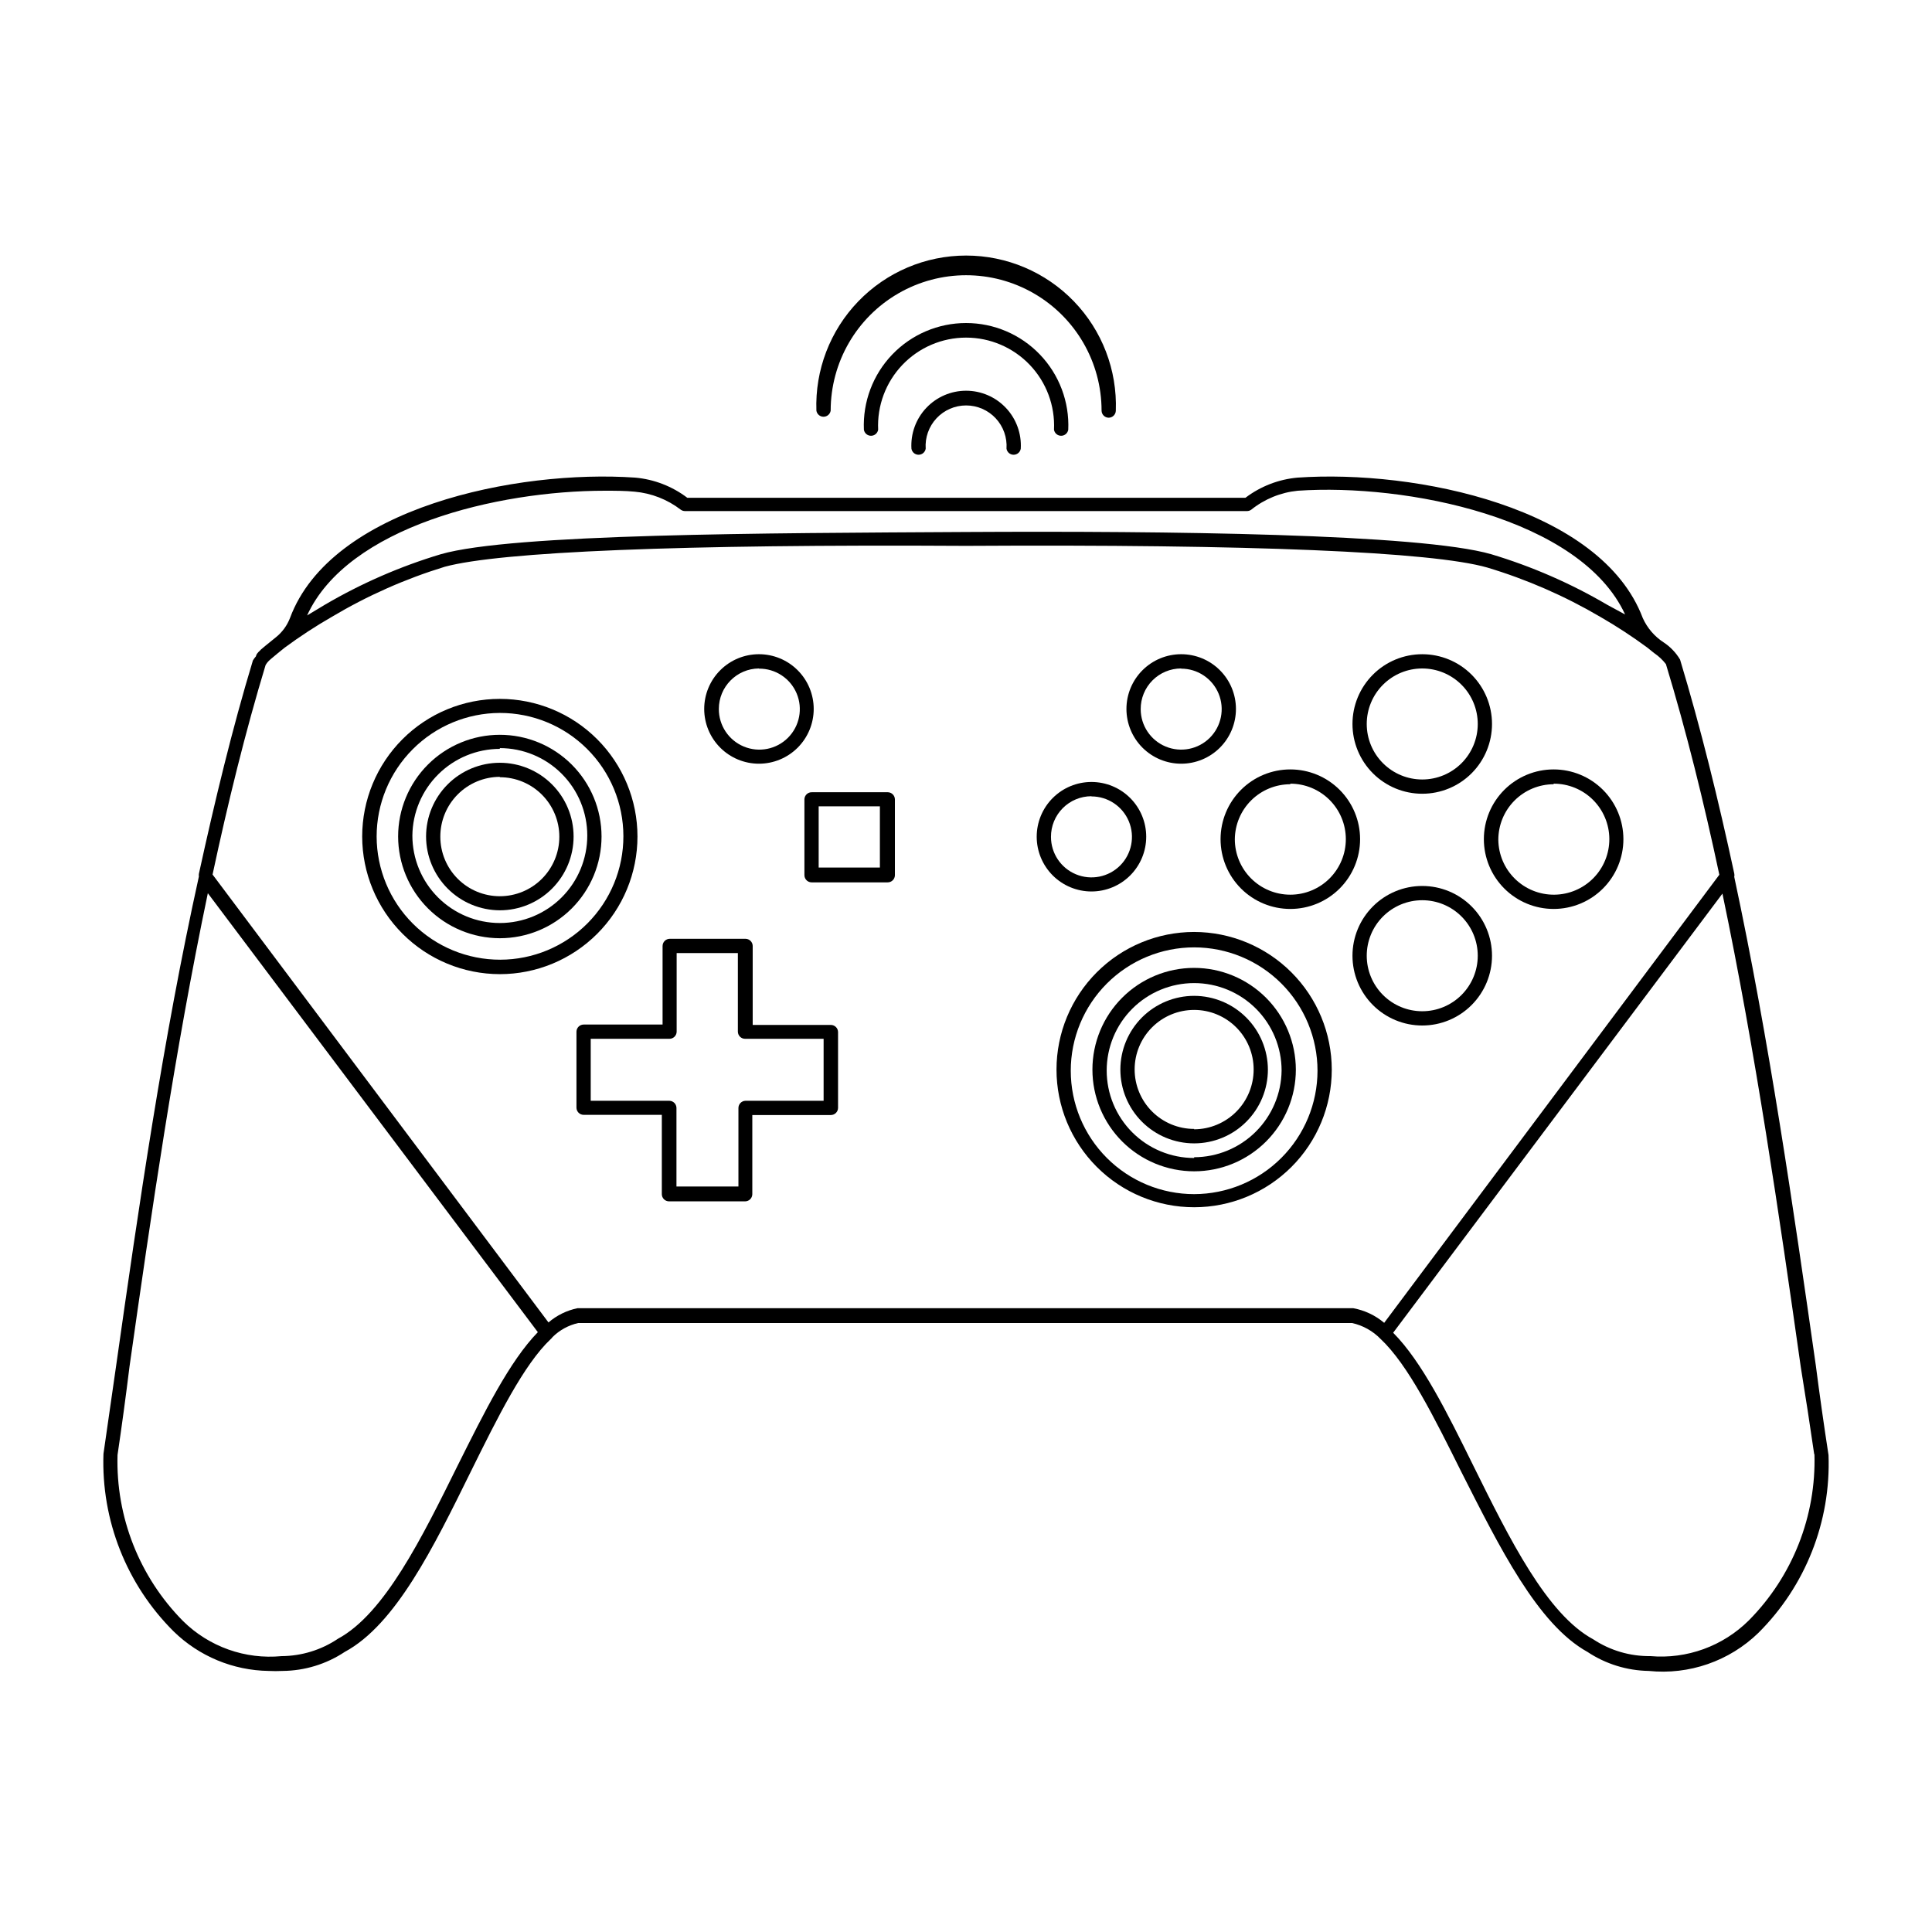 <?xml version="1.0" encoding="UTF-8"?>
<!-- Uploaded to: ICON Repo, www.iconrepo.com, Generator: ICON Repo Mixer Tools -->
<svg fill="#000000" width="800px" height="800px" version="1.1" viewBox="144 144 512 512" xmlns="http://www.w3.org/2000/svg">
 <g>
  <path d="m520.91 354.35c4.902 0 9.605-1.945 13.074-5.414 3.465-3.469 5.414-8.172 5.414-13.074 0-4.902-1.949-9.605-5.414-13.074-3.469-3.469-8.172-5.414-13.074-5.414-4.906 0-9.609 1.945-13.074 5.414-3.469 3.469-5.418 8.172-5.418 13.074 0 4.902 1.949 9.605 5.418 13.074 3.465 3.469 8.168 5.414 13.074 5.414zm0-33.199c3.902 0 7.641 1.551 10.402 4.309 2.758 2.758 4.309 6.5 4.309 10.402 0 3.902-1.551 7.644-4.309 10.402-2.762 2.758-6.5 4.309-10.402 4.309-3.902 0-7.644-1.551-10.402-4.309-2.762-2.758-4.309-6.5-4.309-10.402 0-3.902 1.547-7.644 4.309-10.402 2.758-2.758 6.5-4.309 10.402-4.309z"/>
  <path d="m520.91 378.79c-4.906 0-9.609 1.945-13.074 5.414-3.469 3.469-5.418 8.172-5.418 13.074 0 4.906 1.949 9.605 5.418 13.074 3.465 3.469 8.168 5.418 13.074 5.418 4.902 0 9.605-1.949 13.074-5.418 3.465-3.469 5.414-8.168 5.414-13.074 0-4.902-1.949-9.605-5.414-13.074-3.469-3.469-8.172-5.414-13.074-5.414zm0 33.199c-3.902 0-7.644-1.551-10.402-4.309-2.762-2.758-4.309-6.5-4.309-10.402s1.547-7.644 4.309-10.402c2.758-2.758 6.5-4.309 10.402-4.309 3.902 0 7.641 1.551 10.402 4.309 2.758 2.758 4.309 6.5 4.309 10.402s-1.551 7.644-4.309 10.402c-2.762 2.758-6.5 4.309-10.402 4.309z"/>
  <path d="m555.73 384.88c4.902 0 9.605-1.945 13.074-5.414s5.414-8.172 5.414-13.074c0-4.902-1.945-9.605-5.414-13.074s-8.172-5.414-13.074-5.414c-4.906 0-9.605 1.945-13.074 5.414s-5.418 8.172-5.418 13.074c0 4.902 1.949 9.605 5.418 13.074s8.168 5.414 13.074 5.414zm0-33.199c3.894-0.012 7.637 1.52 10.406 4.262 2.766 2.742 4.332 6.469 4.356 10.367 0.02 3.894-1.504 7.641-4.238 10.414-2.738 2.773-6.461 4.348-10.355 4.379-3.898 0.031-7.644-1.484-10.426-4.215s-4.363-6.449-4.402-10.344c0-3.894 1.543-7.629 4.289-10.387 2.75-2.758 6.477-4.312 10.371-4.324z"/>
  <path d="m485.95 384.88c4.902 0 9.605-1.945 13.074-5.414 3.465-3.469 5.414-8.172 5.414-13.074 0-4.902-1.949-9.605-5.414-13.074-3.469-3.469-8.172-5.414-13.074-5.414-4.906 0-9.609 1.945-13.074 5.414-3.469 3.469-5.418 8.172-5.418 13.074 0 4.902 1.949 9.605 5.418 13.074 3.465 3.469 8.168 5.414 13.074 5.414zm0-33.199c3.902 0 7.644 1.551 10.402 4.309 2.758 2.758 4.309 6.5 4.309 10.402 0 3.902-1.551 7.644-4.309 10.402-2.758 2.758-6.5 4.309-10.402 4.309-3.902 0-7.644-1.551-10.402-4.309-2.762-2.758-4.309-6.5-4.309-10.402 0.039-3.875 1.605-7.578 4.359-10.305 2.758-2.727 6.477-4.254 10.352-4.254z"/>
  <path d="m460.46 400.5c-7.148 0-14.004 2.84-19.062 7.894-5.055 5.055-7.894 11.91-7.894 19.059 0 7.148 2.84 14.004 7.894 19.059 5.059 5.055 11.914 7.894 19.062 7.894 7.148 0 14.004-2.84 19.059-7.894s7.894-11.91 7.894-19.059c-0.016-7.144-2.859-13.992-7.91-19.047-5.051-5.051-11.898-7.894-19.043-7.906zm0 50.383v-0.004c-6.148 0-12.043-2.441-16.391-6.789-4.344-4.344-6.785-10.238-6.785-16.387 0-6.144 2.441-12.039 6.785-16.387 4.348-4.348 10.242-6.789 16.391-6.789 6.144 0 12.039 2.441 16.387 6.789 4.344 4.348 6.789 10.242 6.789 16.387-0.066 6.109-2.539 11.945-6.875 16.242-4.336 4.301-10.195 6.719-16.301 6.734z"/>
  <path d="m460.46 407.91c-5.188 0-10.156 2.059-13.824 5.723-3.664 3.668-5.727 8.641-5.727 13.824 0 5.184 2.062 10.156 5.727 13.82 3.668 3.668 8.637 5.727 13.824 5.727 5.184 0 10.156-2.059 13.82-5.727 3.668-3.664 5.727-8.637 5.727-13.82-0.016-5.18-2.078-10.145-5.742-13.809-3.66-3.664-8.625-5.727-13.805-5.738zm0 35.266c-4.184 0-8.195-1.664-11.152-4.621-2.957-2.957-4.617-6.965-4.617-11.148s1.66-8.195 4.617-11.152c2.957-2.957 6.969-4.617 11.152-4.617 4.18 0 8.191 1.66 11.148 4.617 2.957 2.957 4.621 6.969 4.621 11.152 0.012 4.195-1.641 8.223-4.598 11.199-2.961 2.977-6.977 4.656-11.172 4.672z"/>
  <path d="m460.46 390.98c-9.676 0-18.953 3.844-25.793 10.684-6.84 6.84-10.684 16.117-10.684 25.793 0 9.672 3.844 18.949 10.684 25.793 6.84 6.84 16.117 10.684 25.793 10.684 9.672 0 18.949-3.844 25.789-10.684 6.844-6.844 10.684-16.121 10.684-25.793-0.012-9.672-3.859-18.941-10.695-25.777-6.84-6.84-16.109-10.688-25.777-10.699zm0 69.477c-8.672 0-16.988-3.445-23.121-9.578-6.133-6.133-9.578-14.449-9.578-23.121 0-8.672 3.445-16.988 9.578-23.121 6.133-6.129 14.449-9.574 23.121-9.574s16.988 3.445 23.117 9.574c6.133 6.133 9.578 14.449 9.578 23.121-0.012 8.668-3.461 16.977-9.59 23.105-6.129 6.129-14.438 9.578-23.105 9.594z"/>
  <path d="m276.46 392.64c7.148 0 14.004-2.84 19.059-7.894 5.055-5.055 7.894-11.914 7.894-19.062s-2.84-14.004-7.894-19.059c-5.055-5.055-11.91-7.894-19.059-7.894-7.148 0-14.004 2.84-19.059 7.894-5.055 5.055-7.894 11.91-7.894 19.059 0.012 7.144 2.856 13.996 7.906 19.047 5.055 5.051 11.902 7.894 19.047 7.91zm0-50.383c6.144 0 12.039 2.441 16.387 6.789 4.348 4.344 6.789 10.238 6.789 16.387 0 6.144-2.441 12.039-6.789 16.387-4.348 4.348-10.242 6.789-16.387 6.789-6.148 0-12.043-2.441-16.387-6.789-4.348-4.348-6.789-10.242-6.789-16.387 0.066-6.109 2.535-11.941 6.875-16.242 4.336-4.301 10.191-6.719 16.301-6.731z"/>
  <path d="m276.46 385.24c5.184 0 10.156-2.062 13.82-5.727 3.668-3.668 5.727-8.637 5.727-13.824 0-5.184-2.059-10.156-5.727-13.82-3.664-3.668-8.637-5.727-13.82-5.727s-10.156 2.059-13.824 5.727c-3.664 3.664-5.723 8.637-5.723 13.82 0.012 5.184 2.074 10.145 5.738 13.809 3.664 3.664 8.629 5.727 13.809 5.742zm0-35.266v-0.004c4.184 0 8.191 1.664 11.148 4.621 2.957 2.957 4.621 6.969 4.621 11.148 0 4.184-1.664 8.195-4.621 11.152s-6.965 4.617-11.148 4.617-8.195-1.66-11.152-4.617-4.617-6.969-4.617-11.152c-0.012-4.195 1.641-8.223 4.598-11.199 2.957-2.977 6.977-4.656 11.172-4.668z"/>
  <path d="m276.46 402.16c9.672 0 18.953-3.844 25.793-10.684 6.84-6.84 10.684-16.117 10.684-25.793 0-9.672-3.844-18.949-10.684-25.789-6.84-6.844-16.121-10.684-25.793-10.684-9.676 0-18.953 3.84-25.793 10.684-6.84 6.84-10.684 16.117-10.684 25.789 0.012 9.672 3.859 18.941 10.699 25.777 6.836 6.84 16.105 10.688 25.777 10.699zm0-69.223c8.672-0.012 16.992 3.418 23.133 9.543 6.144 6.121 9.602 14.434 9.613 23.105 0.016 8.672-3.418 16.992-9.539 23.133-6.125 6.141-14.434 9.602-23.105 9.613-8.672 0.012-16.996-3.418-23.137-9.543-6.141-6.121-9.598-14.434-9.613-23.105 0-8.668 3.438-16.98 9.559-23.117 6.117-6.141 14.422-9.602 23.09-9.629z"/>
  <path d="m296.77 417.38v20.152c0 1.059 0.855 1.914 1.914 1.914h20.707v21.012c0 1.055 0.855 1.914 1.914 1.914h20.152c1.035 0 1.887-0.828 1.914-1.863v-21.012h20.809-0.004c1.039 0 1.891-0.824 1.918-1.863v-20.152c-0.027-1.02-0.848-1.836-1.867-1.863h-20.754v-20.961c-0.027-1.016-0.848-1.836-1.867-1.863h-20.152c-1.035 0.027-1.863 0.879-1.863 1.914v20.809h-20.906c-1.039 0-1.887 0.828-1.914 1.863zm3.777 1.914h20.855c1.039 0 1.891-0.824 1.918-1.863v-20.855h16.223v20.809-0.004c0 1.059 0.855 1.914 1.914 1.914h20.809v16.426h-20.711c-1.035 0.027-1.863 0.875-1.863 1.914v20.809h-16.422v-20.859c-0.027-1.02-0.848-1.836-1.867-1.863h-20.855z"/>
  <path d="m433.25 380.25c3.848 0 7.539-1.531 10.262-4.25 2.719-2.723 4.246-6.414 4.246-10.262 0-3.848-1.527-7.539-4.246-10.258-2.723-2.723-6.414-4.25-10.262-4.25s-7.539 1.527-10.262 4.25c-2.719 2.719-4.25 6.41-4.25 10.258 0 3.848 1.531 7.539 4.25 10.262 2.723 2.719 6.414 4.25 10.262 4.25zm0-25.191c4.34 0 8.254 2.613 9.914 6.625 1.66 4.008 0.742 8.625-2.324 11.695-3.07 3.066-7.688 3.984-11.695 2.324-4.012-1.66-6.625-5.574-6.625-9.914-0.016-2.856 1.109-5.598 3.125-7.621 2.012-2.023 4.75-3.16 7.606-3.16z"/>
  <path d="m345.13 346.39c3.848 0 7.539-1.531 10.262-4.25 2.719-2.723 4.25-6.414 4.25-10.262 0-3.848-1.531-7.539-4.25-10.258-2.723-2.723-6.414-4.25-10.262-4.25-3.848 0-7.539 1.527-10.258 4.25-2.723 2.719-4.25 6.41-4.25 10.258 0 3.848 1.527 7.539 4.25 10.262 2.719 2.719 6.41 4.25 10.258 4.25zm0-25.191c4.356-0.043 8.301 2.551 9.992 6.566 1.688 4.012 0.785 8.648-2.285 11.734-3.07 3.086-7.703 4.012-11.723 2.34-4.023-1.672-6.633-5.606-6.613-9.961 0-5.887 4.742-10.676 10.629-10.73z"/>
  <path d="m457.03 346.39c3.848 0 7.539-1.531 10.258-4.25 2.723-2.723 4.25-6.414 4.25-10.262 0-3.848-1.527-7.539-4.25-10.258-2.719-2.723-6.41-4.25-10.258-4.25-3.852 0-7.539 1.527-10.262 4.25-2.723 2.719-4.25 6.41-4.25 10.258 0 3.848 1.527 7.539 4.25 10.262 2.723 2.719 6.41 4.25 10.262 4.25zm0-25.191c4.34 0 8.25 2.613 9.914 6.625 1.66 4.008 0.742 8.625-2.328 11.695-3.07 3.066-7.684 3.984-11.695 2.324-4.008-1.66-6.625-5.574-6.625-9.914-0.012-2.856 1.113-5.598 3.125-7.621 2.016-2.023 4.754-3.16 7.609-3.16z"/>
  <path d="m357.18 355.77v20.152c0 1.055 0.855 1.914 1.914 1.914h20.152c1.039 0 1.887-0.828 1.914-1.863v-20.156c-0.027-1.016-0.848-1.836-1.863-1.863h-20.152c-1.039-0.027-1.91 0.777-1.965 1.816zm3.777 1.914h16.223v16.223h-16.223z"/>
  <path d="m171.42 529.28c-0.625 17.586 6.113 34.641 18.59 47.055 6.742 6.594 15.758 10.344 25.191 10.48 1.223 0.062 2.449 0.062 3.676 0 5.863-0.047 11.59-1.797 16.477-5.039 13.5-7.254 23.578-27.812 33.352-47.66 7.203-14.559 14.105-28.516 21.262-35.266h-0.004c0.184-0.141 0.336-0.312 0.457-0.504 1.871-1.855 4.231-3.148 6.801-3.731h205.1c2.879 0.645 5.508 2.113 7.559 4.234 7.305 6.852 14.207 20.809 21.41 35.266 10.078 19.852 20.152 40.305 33.402 47.66h0.004c4.812 3.195 10.441 4.945 16.223 5.039 10.703 1.105 21.348-2.586 29.066-10.078 12.492-12.426 19.23-29.5 18.594-47.105-1.242-8.062-2.367-16.004-3.375-23.832-5.894-41.211-12.344-86.152-21.613-129.43v0.004c0.074-0.301 0.074-0.609 0-0.906-4.18-19.398-8.867-38.492-14.359-56.68-1.086-1.82-2.566-3.371-4.332-4.535-2.43-1.574-4.352-3.812-5.543-6.449-11.035-29.32-60.156-39.398-91.492-37.23-5.012 0.449-9.797 2.301-13.805 5.34h-147.92c-4.008-3.039-8.793-4.891-13.805-5.34-31.336-2.168-80.609 7.91-91.492 37.23-0.766 1.973-2.031 3.711-3.676 5.039l-1.309 1.059-1.613 1.309-0.656 0.555c-0.277 0.207-0.531 0.441-0.758 0.707-0.262 0.223-0.496 0.477-0.703 0.754-0.156 0.207-0.258 0.449-0.305 0.707-0.301 0.344-0.57 0.715-0.805 1.105-5.492 18.137-10.078 37.18-14.309 56.527-0.043 0.234-0.043 0.473 0 0.707-9.523 43.074-16.02 88.066-21.914 129.53zm453.43 0h-0.004c0.496 16.469-5.785 32.422-17.379 44.133-6.883 6.848-16.43 10.312-26.098 9.473-5.371 0.066-10.633-1.48-15.117-4.434-12.344-6.648-22.219-26.652-31.789-45.996-6.953-14.105-13.652-27.609-21.262-35.266l87.262-116.38c8.766 41.918 15.113 85.648 20.758 125.45 1.273 7.82 2.469 15.562 3.574 23.219zm-320.58-255.23c2.769 0 5.391 0 7.91 0.25 4.453 0.398 8.703 2.059 12.242 4.789 0.324 0.227 0.711 0.352 1.109 0.352h148.88c0.414 0.012 0.82-0.113 1.16-0.352 3.539-2.84 7.828-4.59 12.344-5.039 28.566-1.965 74.918 7.152 86.758 32.797l-4.738-2.57c-9.672-5.676-19.992-10.176-30.734-13.398-18.895-5.441-86.152-6.195-139.2-5.894-53.051 0.301-120.31 0.453-139.2 5.894h0.004c-10.742 3.223-21.059 7.723-30.734 13.398l-4.684 2.82c10.73-23.477 50.281-33.047 78.895-33.047zm-89.879 46.199c0.266-0.473 0.605-0.898 1.008-1.262l0.453-0.402 1.812-1.512 1.812-1.461h0.004c4.004-2.953 8.176-5.68 12.492-8.16 9.395-5.594 19.426-10.043 29.879-13.25 14.609-3.981 62.57-5.996 138.14-5.543 75.57-0.453 123.54 1.562 138.14 5.742 10.461 3.141 20.508 7.523 29.926 13.051 4.316 2.481 8.488 5.207 12.492 8.16l1.812 1.461h0.004c1.188 0.805 2.242 1.793 3.121 2.922 5.441 17.887 10.078 36.676 14.156 55.82l-88.82 118.75c-2.352-1.988-5.184-3.324-8.211-3.879h-205.55c-2.848 0.582-5.504 1.883-7.707 3.777l-89.023-118.7c4.078-19.043 8.664-37.734 14.055-55.52zm-36.07 185.91c5.691-40.055 11.992-83.582 20.758-125.45l87.457 116.33c-7.508 7.707-14.207 21.262-21.211 35.266-9.574 19.348-19.445 39.348-31.789 45.996v0.004c-4.414 2.957-9.598 4.551-14.91 4.586-9.645 0.922-19.199-2.473-26.098-9.273-11.574-11.68-17.855-27.594-17.383-44.031 1.141-7.691 2.199-15.5 3.176-23.426z"/>
  <path d="m385.54 262.91c0.152 0.926 0.953 1.605 1.891 1.605s1.738-0.68 1.887-1.605c-0.203-2.965 0.836-5.883 2.863-8.059 2.031-2.172 4.871-3.406 7.844-3.406 2.973 0 5.812 1.234 7.844 3.406 2.031 2.176 3.066 5.094 2.863 8.059 0.152 0.926 0.949 1.605 1.887 1.605 0.941 0 1.738-0.68 1.891-1.605 0.234-3.988-1.184-7.898-3.926-10.805-2.742-2.91-6.562-4.559-10.559-4.559-3.996 0-7.816 1.648-10.559 4.559-2.742 2.906-4.16 6.816-3.926 10.805z"/>
  <path d="m423.32 257.88c0.152 0.926 0.953 1.605 1.891 1.605s1.738-0.68 1.887-1.605c0.32-7.387-2.391-14.578-7.504-19.918-5.113-5.34-12.184-8.355-19.574-8.355-7.391 0-14.461 3.016-19.574 8.355-5.113 5.34-7.824 12.531-7.504 19.918 0.148 0.926 0.949 1.605 1.887 1.605s1.738-0.68 1.891-1.605c-0.297-6.367 2.027-12.582 6.43-17.191 4.398-4.609 10.496-7.219 16.871-7.219s12.473 2.609 16.875 7.219c4.398 4.609 6.723 10.824 6.426 17.191z"/>
  <path d="m437.79 254.7c1.035 0 1.887-0.824 1.914-1.863 0.383-10.77-3.625-21.23-11.109-28.98-7.481-7.754-17.793-12.133-28.566-12.133-10.773 0-21.086 4.379-28.566 12.133-7.484 7.75-11.492 18.211-11.109 28.98 0.152 0.926 0.953 1.605 1.891 1.605s1.738-0.68 1.891-1.605c0-12.824 6.84-24.676 17.945-31.086 11.109-6.414 24.793-6.414 35.898 0 11.105 6.41 17.949 18.262 17.949 31.086 0.023 1.02 0.844 1.836 1.863 1.863z"/>
 </g>
</svg>